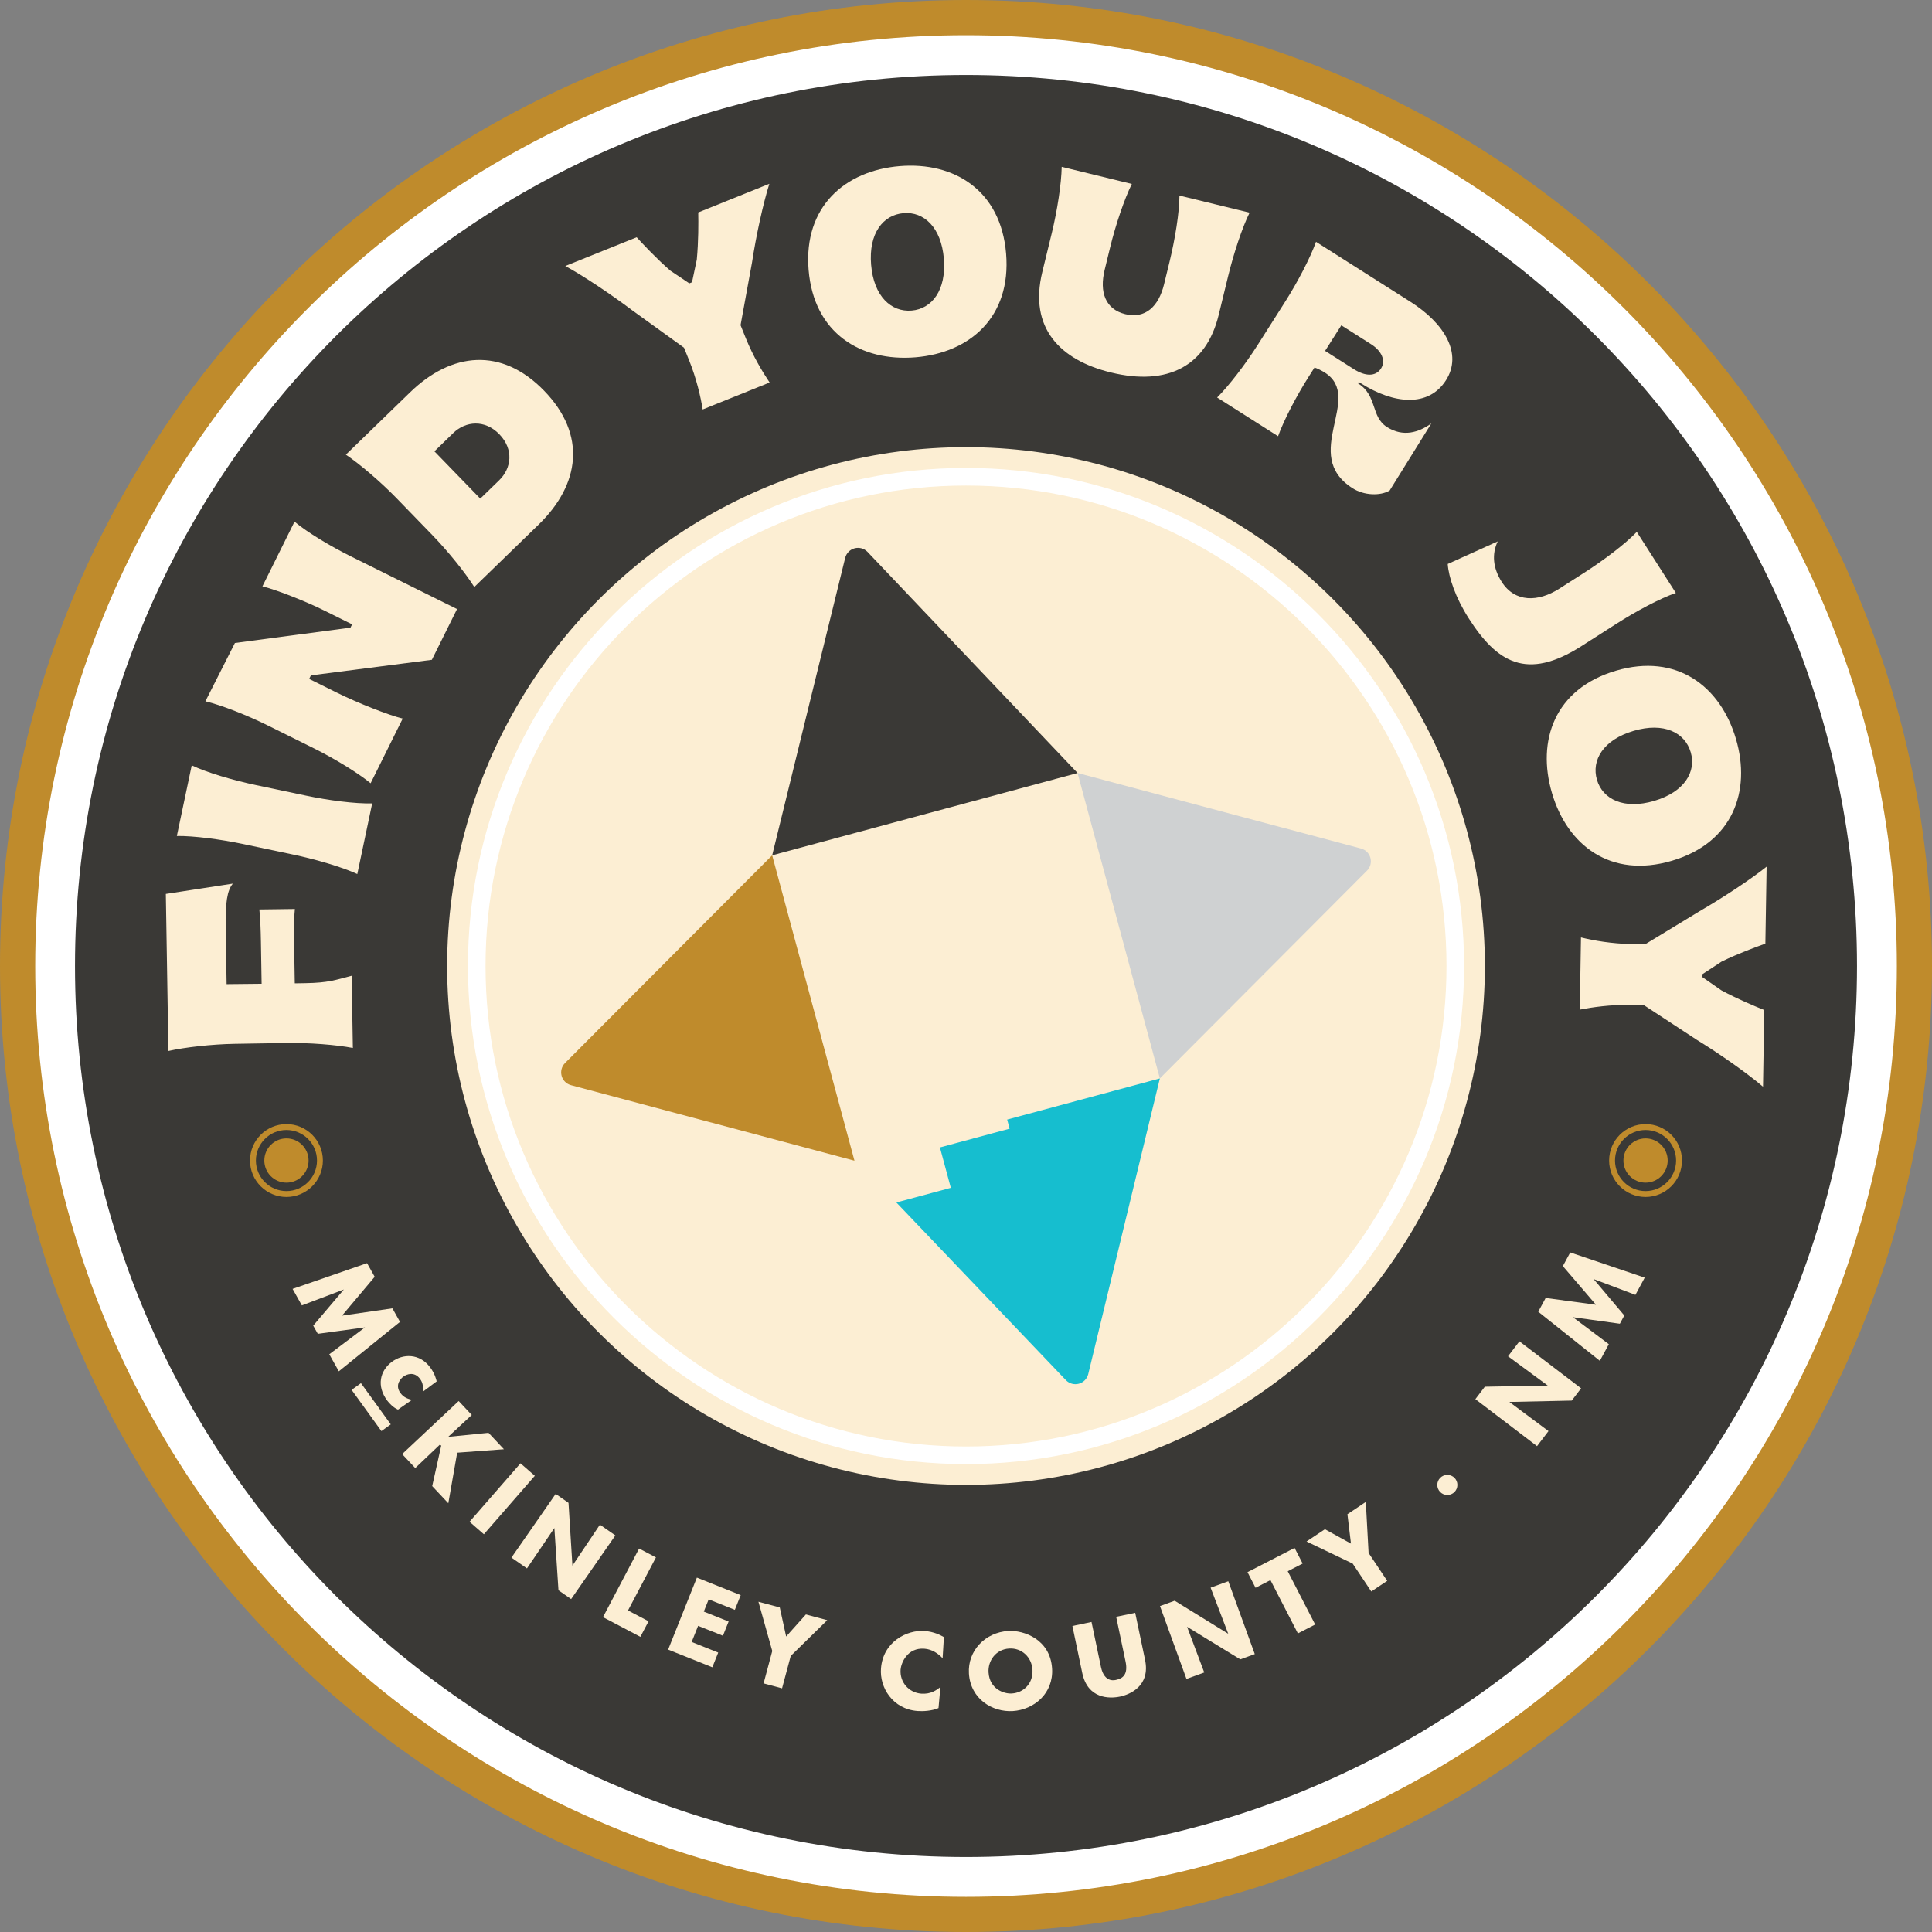 <?xml version="1.0" encoding="UTF-8"?><svg id="Layer_2" xmlns="http://www.w3.org/2000/svg" viewBox="0 0 576 576"><rect x="0" y="0" width="576" height="576" fill="#808080" stroke="none"/><g id="Components"><g id="_5214a309-153f-452a-8a12-7430e926b21d_1"><path d="m288.009,5.226C132.076,5.226,5.226,132.076,5.226,288.009s126.85,282.765,282.784,282.765,282.765-126.85,282.765-282.765S443.924,5.226,288.009,5.226Z" style="fill:#fff; stroke-width:0px;"/><path d="m553.641,288.01c0,146.706-118.925,265.631-265.631,265.631S22.36,434.716,22.36,288.01,141.303,22.359,288.01,22.359s265.631,118.944,265.631,265.65Z" style="fill:#3a3936; stroke-width:0px;"/><path d="m288.01,0C129.194,0,0,129.194,0,288.01s129.194,287.99,288.01,287.99,287.99-129.194,287.99-287.99S446.806,0,288.01,0Zm0,565.519c-153.029,0-277.51-124.5-277.51-277.51S134.981,10.499,288.01,10.499s277.51,124.481,277.51,277.51-124.5,277.51-277.51,277.51Z" style="fill:#bf8b2c; stroke-width:0px;"/><circle cx="288.005" cy="288.005" r="154.691" style="fill:#fceed3; stroke-width:0px;"/><path d="m407.557,259.578c.994-.997,1.381-2.449,1.015-3.809-.366-1.36-1.43-2.421-2.791-2.783l-84.519-22.519,24.534,91.047,61.762-61.936Z" style="fill:#cfd1d2; stroke-width:0px;"/><path d="m168.453,316.936c-.994.997-1.381,2.449-1.015,3.809.366,1.36,1.43,2.421,2.791,2.783l84.519,22.519-24.534-91.047-61.762,61.936Z" style="fill:#bf8b2c; stroke-width:0px;"/><path d="m258.589,164.485c-.997-.994-2.449-1.381-3.809-1.015-1.36.366-2.421,1.43-2.783,2.791l-21.782,88.739,91.047-24.534-62.673-65.982Z" style="fill:#3a3936; stroke-width:0px;"/><path d="m300.272,333.781l.731,2.714-20.776,5.598,3.244,12.039-16.229,4.373,50.589,53.021c.997.994,2.449,1.381,3.809,1.015,1.36-.366,2.421-1.43,2.783-2.791l21.373-88.236-45.524,12.267Z" style="fill:#16becf; stroke-width:0px;"/><path d="m288.005,436.496c-81.878,0-148.491-66.613-148.491-148.491s66.613-148.49,148.491-148.49,148.49,66.612,148.49,148.49-66.612,148.491-148.49,148.491Zm0-291.738c-78.987,0-143.248,64.26-143.248,143.247s64.261,143.248,143.248,143.248,143.247-64.261,143.247-143.248-64.26-143.247-143.247-143.247Z" style="fill:#fff; stroke-width:0px;"/><circle cx="85.401" cy="345.996" r="6.597" style="fill:#bf8b2c; stroke-width:0px;"/><path d="m85.401,356.858c-5.989,0-10.862-4.872-10.862-10.862s4.872-10.862,10.862-10.862,10.862,4.872,10.862,10.862-4.872,10.862-10.862,10.862Zm0-19.968c-5.021,0-9.107,4.085-9.107,9.107s4.085,9.107,9.107,9.107,9.107-4.085,9.107-9.107-4.085-9.107-9.107-9.107Z" style="fill:#bf8b2c; stroke-width:0px;"/><circle cx="490.6" cy="345.996" r="6.597" style="fill:#bf8b2c; stroke-width:0px;"/><path d="m490.6,356.858c-5.989,0-10.862-4.872-10.862-10.862s4.872-10.862,10.862-10.862,10.862,4.872,10.862,10.862-4.872,10.862-10.862,10.862Zm0-19.968c-5.021,0-9.107,4.085-9.107,9.107s4.085,9.107,9.107,9.107,9.107-4.085,9.107-9.107-4.085-9.107-9.107-9.107Z" style="fill:#bf8b2c; stroke-width:0px;"/><polygon points="116.992 390.069 101.971 392.24 111.712 380.659 109.431 376.595 87.233 384.269 89.995 389.188 102.518 384.446 93.383 395.231 94.749 397.663 108.821 395.743 98.169 403.759 101.019 408.839 119.256 394.106 116.992 390.069" style="fill:#fceed3; stroke-width:0px;"/><path d="m119.425,415.369c-1.952-2.613.362-4.595.801-4.922,1.111-.832,3.358-1.551,4.988.634.911,1.216.97,2.365.846,3.846l4.126-3.083c-.09-.458-.521-2.285-1.918-4.154-3.183-4.268-8.14-4.135-11.43-1.677-3.553,2.656-4.657,7.185-1.371,11.586.639.853,1.835,2.073,3.185,2.673l4.167-2.923c-1.267-.299-2.45-.722-3.392-1.98Z" style="fill:#fceed3; stroke-width:0px;"/><polygon points="150.239 432.071 145.644 427.176 133.613 428.378 140.652 421.857 136.749 417.699 119.896 433.518 123.799 437.676 131.109 430.728 131.55 430.98 128.855 443.063 133.66 448.181 136.304 433.098 150.239 432.071" style="fill:#fceed3; stroke-width:0px;"/><rect x="138.161" y="444.009" width="23.114" height="5.671" transform="translate(-285.535 266.178) rotate(-48.934)" style="fill:#fceed3; stroke-width:0px;"/><polygon points="178.857 454.56 170.66 466.78 169.493 448.054 165.666 445.395 152.477 464.377 157.11 467.595 165.279 455.556 166.499 474.12 170.277 476.744 183.464 457.762 178.857 454.56" style="fill:#fceed3; stroke-width:0px;"/><polygon points="190.54 461.68 179.77 482.132 190.918 488.002 193.36 483.364 187.23 480.136 195.559 464.322 190.54 461.68" style="fill:#fceed3; stroke-width:0px;"/><polygon points="199.192 491.812 212.374 497.077 214.125 492.693 206.21 489.532 208.132 484.72 215.534 487.676 217.227 483.435 209.825 480.478 211.281 476.834 219.082 479.95 220.833 475.566 207.765 470.346 199.192 491.812" style="fill:#fceed3; stroke-width:0px;"/><polygon points="234.381 487.908 232.48 479.243 226.115 477.537 230.241 492.225 227.655 501.879 233.161 503.354 235.749 493.7 246.635 483.033 240.268 481.328 234.381 487.908" style="fill:#fceed3; stroke-width:0px;"/><path d="m275.678,486.263c-5.196-.397-12.41,3.129-13.026,11.183-.428,5.618,3.42,12.095,10.905,12.666,1.575.119,4.208.002,6.246-.877l.569-6.26c-1.196.926-2.866,2.178-5.714,1.964-3.727-.285-6.441-3.444-6.156-7.171.142-1.881,1.936-6.618,7.114-6.222,2.334.178,4.122,1.478,5.409,2.84l.387-6.304c-1.053-.618-2.999-1.612-5.733-1.82Z" style="fill:#fceed3; stroke-width:0px;"/><path d="m300.557,486.257c-6.809.423-12.107,5.865-11.683,12.675.478,7.716,7.12,11.567,13.075,11.197,6.332-.395,12.168-5.269,11.713-12.677-.544-8.69-8.395-11.487-13.105-11.195Zm1.067,18.639c-2.153.135-6.585-1.201-6.904-6.297-.212-3.466,2.159-6.86,6.131-7.107,3.762-.236,6.734,2.561,6.966,6.323.243,3.913-2.473,6.852-6.193,7.081Z" style="fill:#fceed3; stroke-width:0px;"/><path d="m338.443,480.841l-5.671,1.19,2.799,13.351c.797,3.801-.82,5.027-2.715,5.424-.176.037-3.57,1.194-4.623-3.823l-2.812-13.412-5.699,1.196,2.938,14.011c1.631,7.759,8.105,7.696,11.249,7.038,2.93-.615,9.112-3.131,7.473-10.964l-2.938-14.011Z" style="fill:#fceed3; stroke-width:0px;"/><polygon points="360.929 473.342 366.182 487.087 350.212 477.238 345.832 478.83 353.729 500.553 359.03 498.626 353.909 485.008 369.778 494.72 374.098 493.148 366.202 471.425 360.929 473.342" style="fill:#fceed3; stroke-width:0px;"/><polygon points="388.365 466.154 385.966 461.493 371.928 468.717 374.326 473.378 378.77 471.092 386.947 486.983 392.099 484.332 383.921 468.441 388.365 466.154" style="fill:#fceed3; stroke-width:0px;"/><polygon points="407.199 447.781 401.717 451.44 402.774 460.205 395.009 455.916 389.529 459.575 403.288 466.166 408.836 474.478 413.577 471.312 408.03 463 407.199 447.781" style="fill:#fceed3; stroke-width:0px;"/><polygon points="449.596 404.363 461.444 413.089 442.684 413.433 439.861 417.14 458.246 431.149 461.664 426.663 449.996 417.973 468.594 417.567 471.382 413.909 452.995 399.901 449.596 404.363" style="fill:#fceed3; stroke-width:0px;"/><polygon points="490.346 380.919 468.14 373.4 465.941 377.474 475.817 389 460.82 386.973 458.607 391.073 476.973 405.715 479.651 400.75 468.941 392.71 482.938 394.652 484.263 392.197 475.108 381.338 487.58 386.045 490.346 380.919" style="fill:#fceed3; stroke-width:0px;"/><rect x="108.953" y="411.933" width="3.431" height="15.166" transform="translate(-224.794 144.369) rotate(-35.863)" style="fill:#fceed3; stroke-width:0px;"/><circle cx="431.506" cy="442.713" r="2.997" style="fill:#fceed3; stroke-width:0px;"/><path d="m85.293,310.952l-15.24.249c-6.914.114-14.991,1.033-19.846,2.133l-.765-46.82,19.987-3.076c-1.697,1.991-2.266,5.615-2.14,13.236l.273,16.731,10.436-.11-.206-12.489c-.06-3.693-.197-7.226-.471-9.659l10.592-.139c-.273,2.44-.294,5.976-.234,9.67l.204,12.489,3.222-.052c6.833-.112,8.889-.947,13.741-2.206l.354,21.525c-4.887-.941-12.993-1.594-19.904-1.482Z" style="fill:#fceed3; stroke-width:0px;"/><path d="m87.439,254.792l-14.911-3.142c-6.764-1.426-14.809-2.479-19.802-2.408l4.438-21.059c4.522,2.157,12.31,4.44,19.074,5.866l14.911,3.142c6.764,1.426,14.809,2.479,19.818,2.329l-4.438,21.061c-4.539-2.081-12.327-4.363-19.09-5.789Z" style="fill:#fceed3; stroke-width:0px;"/><path d="m93.498,223.062l-13.653-6.773c-6.191-3.07-13.754-6.034-18.606-7.213l8.798-17.38,34.448-4.571.488-.986-8.373-4.154c-5.913-2.932-14.529-6.242-18.361-7.177l9.565-19.281c3.839,3.218,10.807,7.378,17,10.45l31.455,15.603-7.505,15.13-36.063,4.646-.524,1.055,8.164,4.049c6.403,3.177,15.653,6.801,19.732,7.772l-9.565,19.281c-3.875-3.151-10.809-7.38-17-10.45Z" style="fill:#fceed3; stroke-width:0px;"/><path d="m128.863,159.491l-10.611-10.936c-4.814-4.96-11.011-10.218-15.135-13.002l19.163-18.598c12.344-11.979,27.254-13.532,39.944-.455,12.746,13.133,10.691,27.933-1.654,39.912l-19.163,18.598c-2.659-4.206-7.729-10.559-12.544-15.519Zm19.964-16.31c3.664-3.555,4.414-9.209.039-13.719-4.322-4.453-10.051-3.927-13.715-.372l-5.636,5.471,13.674,14.091,5.638-5.471Z" style="fill:#fceed3; stroke-width:0px;"/><path d="m205.482,107.522l-1.557-3.861-15.284-11.032c-6.444-4.855-14.568-10.304-20.104-13.324l21.273-8.571c2.106,2.285,5.837,6.285,10.016,9.937l5.684,3.807.802-.324,1.427-6.755c.511-5.456.497-10.956.431-14.063l21.201-8.542c-1.897,6.014-3.972,15.573-5.178,23.511l-3.409,18.65,1.586,3.933c2.114,5.245,4.971,10.022,7.079,13.153l-19.963,8.043c-.578-3.746-1.861-9.242-4.004-14.56Z" style="fill:#fceed3; stroke-width:0px;"/><path d="m241.074,80.464c-1.558-18.871,10.88-29.594,27.168-30.939,16.208-1.338,30.157,7.208,31.713,26.079,1.563,18.95-10.802,29.587-27.012,30.925-16.286,1.343-30.307-7.118-31.87-26.066Zm40.326-3.328c-.776-9.396-5.972-14.091-12.003-13.593-6.107.504-10.463,5.987-9.687,15.384.774,9.396,5.977,14.169,12.084,13.665,6.03-.497,10.379-6.058,9.605-15.456Z" style="fill:#fceed3; stroke-width:0px;"/><path d="m310.749,81.082l2.829-11.601c1.636-6.717,2.866-14.745,2.952-19.737l20.91,5.098c-2.222,4.472-4.825,12.166-6.461,18.881l-1.638,6.717c-1.619,6.639.202,11.772,6.155,13.224,5.953,1.452,9.933-2.267,11.552-8.908l1.636-6.715c1.638-6.717,2.944-14.725,2.952-19.737l20.912,5.098c-2.222,4.472-4.749,12.183-6.388,18.9l-2.827,11.599c-3.722,15.264-15.214,21.276-32.155,17.146-15.111-3.685-24.503-13.252-20.429-29.964Z" style="fill:#fceed3; stroke-width:0px;"/><path d="m394.96,111.069c-.795-.505-2.405-1.34-3.063-1.479l-1.727,2.719c-3.707,5.835-7.447,13.046-9.13,17.745l-18.171-11.54c3.541-3.521,8.476-9.973,12.181-15.809l8.171-12.865c3.707-5.835,7.449-13.044,9.132-17.746l28.183,17.9c10.146,6.445,15.576,15.479,10.563,23.369-5.138,8.09-15.466,7.207-25.413.889l-.598-.379-.252.398.133.085c5.702,3.622,3.684,9.879,8.524,12.953,4.842,3.074,9.473,1.642,13.248-1.077l-12.436,20.02c-2.818,1.654-7.639,1.477-11.021-.671-15.783-10.025,3.477-27.012-8.326-34.512Zm8.652-1.019c3.447,2.19,6.545,2.297,8.146-.224,1.473-2.321.146-5.212-2.972-7.192l-8.886-5.643-4.843,7.625,8.555,5.434Z" style="fill:#fceed3; stroke-width:0px;"/><path d="m431.619,168.141l14.905-6.734c-1.792,3.757-1.458,7.926,1.209,12.097,3.938,6.157,10.848,6.025,17.137,2.004l7.348-4.698c5.825-3.725,12.302-8.616,15.771-12.233l11.642,18.202c-4.739,1.632-11.894,5.462-17.719,9.189l-10.392,6.646c-16.415,10.499-25.286,4.794-33.668-8.311-3.937-6.156-5.957-12.231-6.232-16.16Z" style="fill:#fceed3; stroke-width:0px;"/><path d="m481.75,199.971c18.157-5.355,31.178,4.644,35.799,20.314,4.599,15.595-.934,30.987-19.09,36.342-18.234,5.376-31.157-4.571-35.756-20.166-4.622-15.67.814-31.112,19.047-36.49Zm11.442,38.8c9.041-2.666,12.583-8.706,10.873-14.508-1.734-5.877-7.986-9.028-17.027-6.362-9.041,2.666-12.658,8.729-10.925,14.606,1.71,5.8,8.038,8.931,17.079,6.264Z" style="fill:#fceed3; stroke-width:0px;"/><path d="m486.323,281.46l4.163.067,16.112-9.793c6.981-4.051,15.161-9.417,20.097-13.343l-.374,22.938c-2.925,1.052-8.064,2.932-13.055,5.364l-5.718,3.757-.015.864,5.673,3.942c4.829,2.595,9.902,4.721,12.789,5.868l-.374,22.859c-4.805-4.085-12.806-9.716-19.652-13.915l-15.859-10.396-4.242-.069c-5.656-.094-11.168.681-14.873,1.407l.352-21.525c3.679.924,9.241,1.88,14.976,1.974Z" style="fill:#fceed3; stroke-width:0px;"/></g></g></svg>